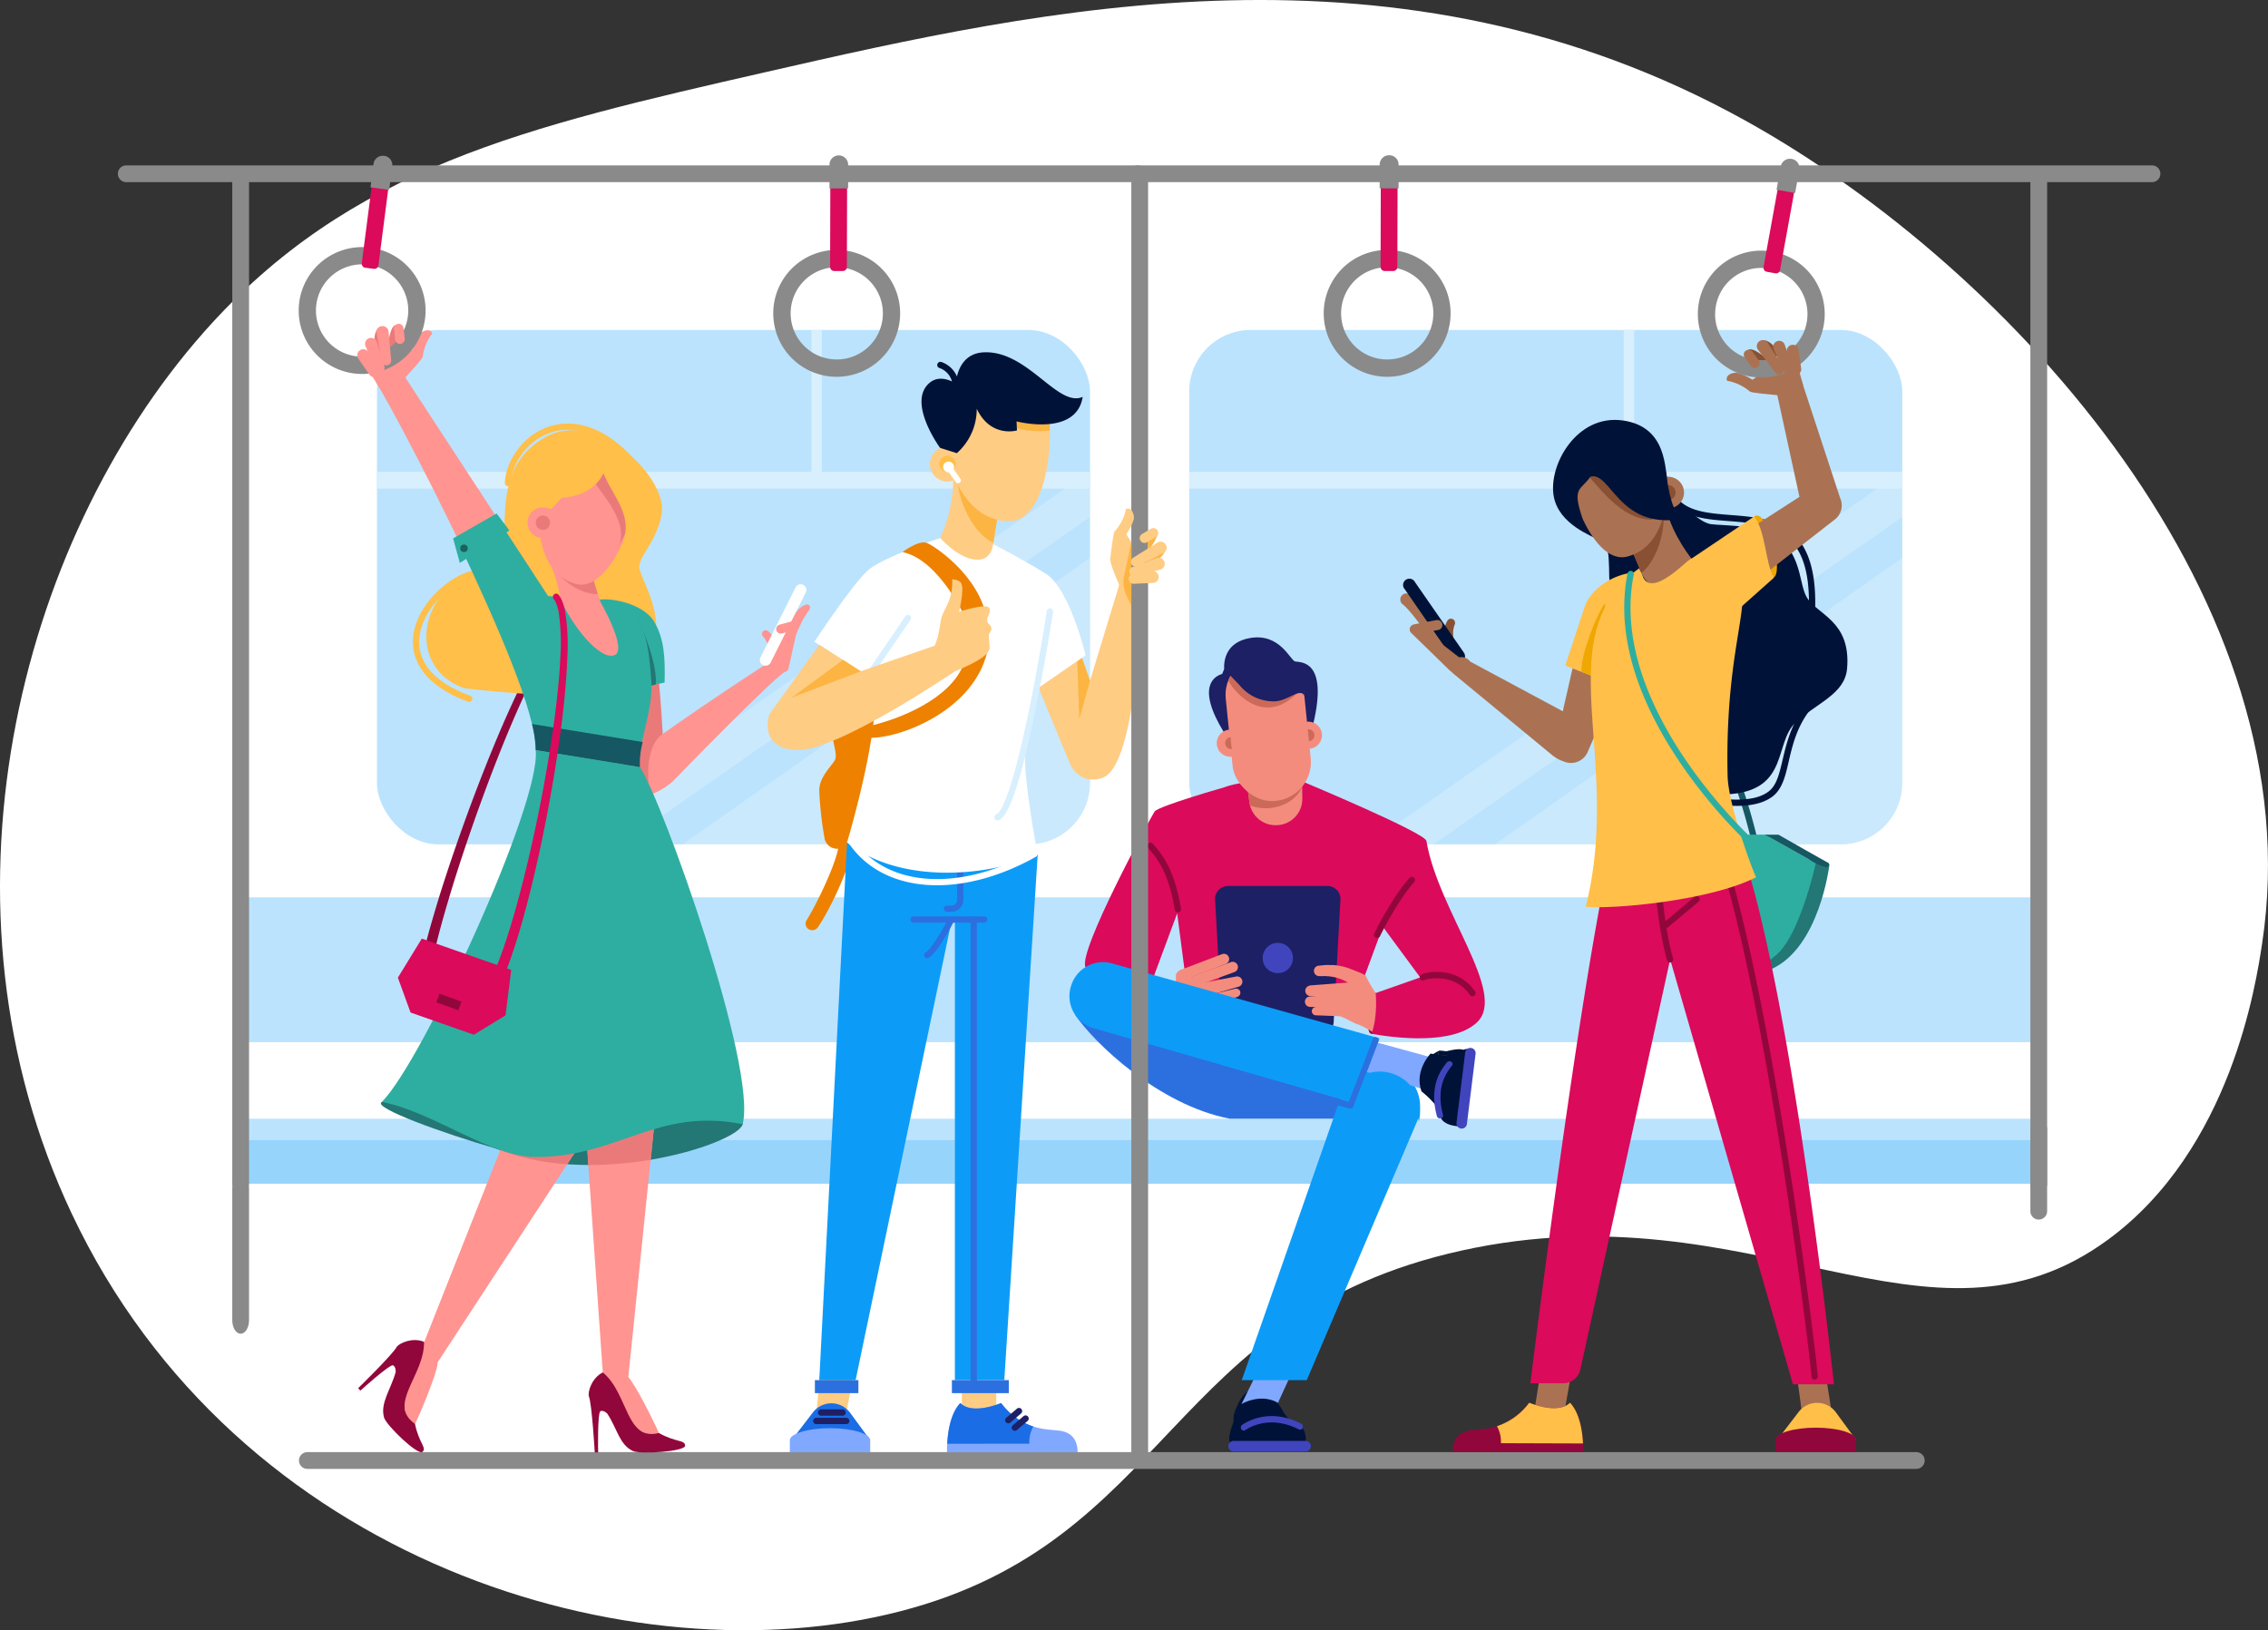 <svg xmlns="http://www.w3.org/2000/svg" width="667.8" height="480.09" viewBox="0 0 667.8 480.09">
  <rect x="0" y="0" width="667.8" height="480.09" fill="#333333" stroke="none"/>
  <defs>
    <style>
      .cls-1, .cls-5 {
        fill: #fff;
      }

      .cls-2 {
        fill: #8a8a8a;
      }

      .cls-3 {
        fill: #bbe3fd;
      }

      .cls-4 {
        fill: #97d4fc;
      }

      .cls-5 {
        opacity: 0.22;
      }

      .cls-6 {
        fill: #d8effe;
      }

      .cls-7 {
        fill: #aa7252;
      }

      .cls-8 {
        fill: #db0a5b;
      }

      .cls-9 {
        fill: #91073c;
      }

      .cls-10 {
        fill: #001238;
      }

      .cls-11 {
        fill: #80a8ff;
      }

      .cls-12 {
        fill: #2c70e0;
      }

      .cls-13 {
        fill: #0c9cf8;
      }

      .cls-14 {
        fill: #1d2065;
      }

      .cls-15 {
        fill: #f48c7d;
      }

      .cls-16 {
        fill: #cc6a5a;
      }

      .cls-17 {
        fill: #4045bd;
      }

      .cls-18 {
        fill: #ffcc83;
      }

      .cls-19 {
        fill: #fcb542;
      }

      .cls-20 {
        fill: #ee8100;
      }

      .cls-21 {
        fill: #1a6de5;
      }

      .cls-22 {
        fill: #ffbf49;
      }

      .cls-23 {
        fill: #155763;
      }

      .cls-24 {
        fill: #237775;
      }

      .cls-25 {
        fill: #2eaea0;
      }

      .cls-26 {
        fill: #efa701;
      }

      .cls-27 {
        fill: #895033;
      }

      .cls-28 {
        fill: #ff9491;
      }

      .cls-29 {
        fill: #ea7a7a;
      }

      .cls-30 {
        fill: #1e605d;
      }
    </style>
  </defs>
  <title>Metro</title>
  <g id="Layer_2" data-name="Layer 2">
    <g id="Layer_14" data-name="Layer 14">
      <g>
        <path class="cls-1" d="M225.7,21.18C154.72,37.38,103,49.18,60,97.84,4.88,160.28-21.47,267.17,21.1,357.36,69.8,460.53,186.49,494.8,265,474.52c80-20.65,78.64-87.11,165.38-106.25,86.23-19,137.59,35.62,190.43-3.29,36.13-26.61,43.47-75.26,45.28-87.27,15.1-100-72.91-198.18-152.17-242.19C411.67-21.25,307,2.64,225.7,21.18Z"/>
        <g>
          <path class="cls-2" d="M564.24,432.57H90.5a2.47,2.47,0,1,1,0-4.94H564.24a2.47,2.47,0,1,1,0,4.94Z"/>
          <rect class="cls-3" x="70.86" y="329.45" width="529.44" height="6.17"/>
          <rect class="cls-4" x="70.86" y="335.63" width="529.44" height="12.97"/>
          <rect class="cls-3" x="70.86" y="264.25" width="529.44" height="42.66"/>
          <rect class="cls-3" x="110.99" y="97.17" width="209.95" height="151.49" rx="18.11" ry="18.11"/>
          <path class="cls-5" d="M302.82,248.66a18.11,18.11,0,0,0,18.12-18.11V164.27L201,248.66Z"/>
          <polygon class="cls-5" points="182.95 248.66 320.94 152.27 320.94 138.71 163.54 248.66 182.95 248.66"/>
          <rect class="cls-6" x="110.99" y="138.96" width="209.95" height="4.94"/>
          <rect class="cls-6" x="238.91" y="97.17" width="3.09" height="44.25"/>
          <rect class="cls-3" x="350.16" y="97.17" width="209.95" height="151.49" rx="18.11" ry="18.11"/>
          <path class="cls-5" d="M542,248.66a18.11,18.11,0,0,0,18.11-18.11V164.27L440.16,248.66Z"/>
          <polygon class="cls-5" points="422.12 248.66 560.11 152.27 560.11 138.71 402.71 248.66 422.12 248.66"/>
          <rect class="cls-6" x="350.16" y="138.96" width="209.95" height="4.94"/>
          <rect class="cls-6" x="478.09" y="97.17" width="3.09" height="44.25"/>
          <path class="cls-2" d="M70.86,392.76c-1.37,0-2.47-1.78-2.47-4v-38.7c0-2.19,1.1-4,2.47-4s2.47,1.78,2.47,4v38.7C73.33,391,72.22,392.76,70.86,392.76Z"/>
          <path class="cls-2" d="M70.86,351.06a2.46,2.46,0,0,1-2.47-2.47V51.8a2.47,2.47,0,0,1,4.94,0V348.59A2.47,2.47,0,0,1,70.86,351.06Z"/>
          <path class="cls-2" d="M600.3,359.15a2.47,2.47,0,0,1-2.47-2.47V332.59a2.47,2.47,0,0,1,4.94,0v24.09A2.48,2.48,0,0,1,600.3,359.15Z"/>
          <path class="cls-2" d="M600.3,351.06a2.46,2.46,0,0,1-2.47-2.47V51.8a2.47,2.47,0,0,1,4.94,0V348.59A2.47,2.47,0,0,1,600.3,351.06Z"/>
          <path class="cls-7" d="M460.45,417.59c0-.23,0-.46,0-.69l6-34.27h-9.7s-4.16,28.86-5.37,35Z"/>
          <path class="cls-7" d="M534.17,382.63c0,.23,0,.46,0,.69l5.42,34.27h-8.82s-3.79-28.86-4.89-35Z"/>
          <path class="cls-8" d="M360.87,231.71s14.93-5.63,31.76,4.2-18.43,54.56-18.43,54.56L355.29,238Z"/>
          <path class="cls-8" d="M420,247.64c-.41-2.41-36-17.29-36-17.29l.78,8.59-13.12,37.41,24.72,22.14,4.3-8h0l6.49-17.57,11,14.92-14.23,5s-1.8,11.3-.06,11.61c6.73,1.19,23.81,3.4,31-3.37C444,292.52,423.46,268.32,420,247.64Z"/>
          <g>
            <path class="cls-8" d="M349.33,289.82,376,302.75l-15.16-71s-19.79,5.63-20.87,7.23-22.69,41.32-20.35,45.85c.77,1.48,10.14,5,18.29,7.58l8.7-23.43Z"/>
            <polygon class="cls-8" points="334.89 291.32 334.89 291.32 334.89 291.32 334.89 291.32"/>
          </g>
          <path class="cls-9" d="M405.06,292.41c-1.41-.53-3.63,12-1.21,12S406.3,292.89,405.06,292.41Z"/>
          <path class="cls-8" d="M363.56,238.07c-.83,15.33,8.55,38.38,8.55,38.38s17.43-21.21,16.4-38.83a8.73,8.73,0,0,0-9.7-8.12l-7.86.88A8.28,8.28,0,0,0,363.56,238.07Z"/>
          <path class="cls-10" d="M377.81,415.77c-.83-2.15-9.28-14.64-14.44.58Z"/>
          <polygon class="cls-11" points="380.28 404.41 372.99 420.32 365.17 414.24 372.1 400.21 380.28 404.41"/>
          <path class="cls-12" d="M316.58,298.85c5.38,8.09,24.55,26.59,45.55,30.6h33.45l1-12.89Z"/>
          <path class="cls-13" d="M365.63,406.43h19.14l32.43-76.09A11.66,11.66,0,0,0,410,314.65l-.23-.07a11.66,11.66,0,0,0-14.55,7.26Z"/>
          <polygon class="cls-11" points="405.15 306.91 422.02 311.55 419.14 320.81 402.32 315.66 405.15 306.91"/>
          <path class="cls-13" d="M407.55,319.28l.3.09a14.76,14.76,0,0,1,9.92,10.82,11.65,11.65,0,0,0-7.76-14l-.23-.08a11.66,11.66,0,0,0-12.49,3.65A14.67,14.67,0,0,1,407.55,319.28Z"/>
          <path class="cls-14" d="M388.71,304.61H363.76a3.87,3.87,0,0,1-4-3.65l-2-36.4a3.86,3.86,0,0,1,4-3.65h28.94a3.87,3.87,0,0,1,4,3.65l-2,36.4A3.86,3.86,0,0,1,388.71,304.61Z"/>
          <g>
            <path class="cls-15" d="M348.38,288.55a1.54,1.54,0,0,1-.55-3l12-4.57a1.54,1.54,0,0,1,1.09,2.89l-12,4.56A1.52,1.52,0,0,1,348.38,288.55Z"/>
            <path class="cls-15" d="M349.33,291.37a1.55,1.55,0,0,1-.54-3l13.74-5.07a1.55,1.55,0,0,1,1.07,2.9l-13.74,5.07A1.39,1.39,0,0,1,349.33,291.37Z"/>
            <path class="cls-15" d="M364.64,290.59l-12,3.51a2.16,2.16,0,1,1-1.22-4.15l.21-.05,12.28-2.31a1.54,1.54,0,0,1,.72,3Z"/>
            <path class="cls-15" d="M364.38,293.56l-11.78,3.51a1.54,1.54,0,0,1-.88-3l.08,0,11.94-2.92a1.24,1.24,0,0,1,.64,2.39Z"/>
            <path class="cls-15" d="M348.12,285.49a2.53,2.53,0,0,0-1.89,1.52c0,.45.42,8.4-3.33,10.08s6,8.16,6,8.16,8-7.84,8.47-9.64S348.12,285.49,348.12,285.49Z"/>
          </g>
          <path class="cls-13" d="M406.18,305.78,399,324.92l-77-22.15a9.8,9.8,0,0,1-6.45-12.95l.07-.19a9.81,9.81,0,0,1,11.81-5.93Z"/>
          <path class="cls-12" d="M397.65,326.47a.91.91,0,0,1-.23,0L366,317.78a.91.91,0,0,1-.62-1.11.89.89,0,0,1,1.09-.63l30.67,8.45L404.22,306a.89.89,0,0,1,1.15-.51.9.9,0,0,1,.5,1.16l-7.39,19.22A.89.89,0,0,1,397.65,326.47Z"/>
          <path class="cls-14" d="M381.37,194.8c-1.47-.28-4.45-8.45-13.31-6.91-7.16,1.24-7.74,6.67-7.62,9.16l-.58,1.42c-2.15.61-7.88,3.6.63,17.37l26.19-2.67C391.19,194.23,382.85,195.08,381.37,194.8Z"/>
          <path class="cls-15" d="M367.3,232l.59,4.29A7.75,7.75,0,0,0,376,243h.14a7.74,7.74,0,0,0,7.32-7.86l-.08-4.88Z"/>
          <path class="cls-16" d="M383.39,231.71l-4.69-1L367.3,232l.59,4.29a9,9,0,0,0,.2.93C374.89,239.61,381.64,236.29,383.39,231.71Z"/>
          <rect class="cls-15" x="361.88" y="193.1" width="23.11" height="42.84" rx="11.44" ry="11.44" transform="translate(-19.81 38.92) rotate(-5.81)"/>
          <circle class="cls-15" cx="385.25" cy="216.52" r="4"/>
          <path class="cls-16" d="M387,216.34a1.76,1.76,0,0,0-1.94-1.57l.36,3.5A1.77,1.77,0,0,0,387,216.34Z"/>
          <circle class="cls-15" cx="362.26" cy="218.86" r="4"/>
          <path class="cls-16" d="M381.75,204.3a7,7,0,0,0,1.84-2.64,11.07,11.07,0,0,0-1.31-3c-3.6-2.35-13-2.48-17.75-2.38a11.46,11.46,0,0,0-2.82,4.08v.11C363.31,203.64,371.94,214,381.75,204.3Z"/>
          <path class="cls-14" d="M384.17,198.55l-9.47-7.63-11.26,4.85-1.59,2.75,3.12,3.24a12.88,12.88,0,0,0,10.25,4.78c4-.06,7.57-4.15,8.85-1.65Z"/>
          <path class="cls-16" d="M360.75,219a1.76,1.76,0,0,1,1.57-1.93l.36,3.51A1.76,1.76,0,0,1,360.75,219Z"/>
          <path class="cls-10" d="M364.8,416.29a6,6,0,0,0-1.36,0c-.25.1-.22,2-.25,2.39s-1.54,3.71-1.19,5.66,1.71,1,1.71,1.11S364.8,416.29,364.8,416.29Z"/>
          <path class="cls-10" d="M381.44,419.24c-2.28-.54-5.29-6.21-5.29-6.21-5.72-3.1-11.57,1-11.57,1s0,4.27-.33,5.05-1.4,4.38-1.11,5.62S381.44,419.24,381.44,419.24Z"/>
          <path class="cls-10" d="M384.44,425.59s.69-4.69-2.07-6c-3.21-1.53-19.23-3.69-19.23,6Z"/>
          <path class="cls-10" d="M420.94,322.76c-.93-.95-5.45-9.61,2.8-13.32Z"/>
          <path class="cls-10" d="M423.46,310.84a6.44,6.44,0,0,1,.2-1.35c.12-.23,1.77.06,2.12.09s3.48-1,5.13-.41a1.14,1.14,0,0,1,.7,1.83C431.7,311,423.46,310.84,423.46,310.84Z"/>
          <path class="cls-10" d="M430.91,309.17s1.12-.58,1.81,0a4,4,0,0,1,.48,1.4l-2.31.23Z"/>
          <path class="cls-10" d="M423.81,327.73c-.18-2.33-5.27-6.36-5.27-6.36-2.18-6.12,2.68-11.1,2.68-11.1s4.22.7,5,.45,4.53-.71,5.71-.24S423.81,327.73,423.81,327.73Z"/>
          <path class="cls-10" d="M429.63,331.68s-4.74,0-5.61-3c-1-3.4-.69-19.57,8.88-18.08Z"/>
          <path class="cls-9" d="M405.48,276.24a1,1,0,0,1-.41-.09.93.93,0,0,1-.43-1.24c.21-.42,5.11-10.47,10.39-16.39a.92.92,0,1,1,1.38,1.23c-5.1,5.73-10.05,15.87-10.1,16A.92.92,0,0,1,405.48,276.24Z"/>
          <path class="cls-9" d="M346.83,268.69a.93.93,0,0,1-.92-.77c-1.86-11.17-5.18-15.09-7.85-18.25a.92.92,0,1,1,1.41-1.19c2.82,3.32,6.32,7.46,8.27,19.14a.91.91,0,0,1-.76,1.06Z"/>
          <path class="cls-9" d="M433.55,293.4a.91.91,0,0,1-.76-.4c-4.49-6.57-12.55-4.8-13.33-4.39a.91.91,0,0,1-1.27-.28,1,1,0,0,1,.28-1.29c1.29-.83,10.64-2.71,15.84,4.91a.92.92,0,0,1-.24,1.29A.91.91,0,0,1,433.55,293.4Z"/>
          <path class="cls-17" d="M366.19,421.3a.83.83,0,0,1-.72-.45,1,1,0,0,1,.3-1.27c2.37-1.56,8.82-4.72,17.38-.31a1,1,0,0,1,.41,1.23.81.81,0,0,1-1.11.45c-7.85-4-13.69-1.19-15.83.22A.75.75,0,0,1,366.19,421.3Z"/>
          <path class="cls-17" d="M424,329.35a.91.91,0,0,1-.9-.62c-2.43-9,1.22-13.67,2.77-15.67l.14-.18a1,1,0,0,1,1.29-.22.76.76,0,0,1,.25,1.13l-.14.18c-1.43,1.83-4.75,6.11-2.51,14.38a.82.82,0,0,1-.68,1Z"/>
          <g>
            <path class="cls-15" d="M388.18,284.41l.56-.07.64-.08c.23,0,.57-.05.92-.07s.74,0,1.12,0l1.23,0,1.31.15c.44.09.89.16,1.34.26s.9.22,1.33.38a12.54,12.54,0,0,1,1.26.46,15.34,15.34,0,0,1,2.15,1.09,13.9,13.9,0,0,1,1.45,1c.17.15.31.26.41.36l.18.17A2.16,2.16,0,1,1,398.9,291s0,0,0,0a1.65,1.65,0,0,0-.2-.21,9.17,9.17,0,0,0-.92-.79,11.84,11.84,0,0,0-1.52-1,10,10,0,0,0-.93-.44c-.31-.16-.66-.25-1-.39l-1-.31-1-.21-1-.13c-.32-.05-.6,0-.86-.07a6.6,6.6,0,0,0-.77,0l-.64,0h-.57a1.54,1.54,0,0,1-.23-3.07Z"/>
            <path class="cls-15" d="M385.68,290.2l13.15-1a2.17,2.17,0,0,1,.34,4.32H399l-13.18-.19a1.55,1.55,0,0,1-.1-3.09Z"/>
            <path class="cls-15" d="M385.68,293.45l13.15-1.05a2.17,2.17,0,0,1,.34,4.32H399l-13.18-.19a1.54,1.54,0,0,1-.1-3.08Z"/>
            <path class="cls-15" d="M387.45,296.53l13.13-1.35a2.17,2.17,0,1,1,.44,4.31h-.3L387.53,299a1.23,1.23,0,0,1-.08-2.46Z"/>
            <path class="cls-15" d="M398.17,285.59s3.68,1.23,4,1.82,3.68,7.9,6.56,7.85-4.3,8.87-4.3,8.87a24.16,24.16,0,0,0-4.48-2.43c-1.2-.27-3.72-1.89-5.55-2.5s3.69-8.89,3.69-8.89Z"/>
          </g>
          <path class="cls-8" d="M405.06,292.41s.71,6.68-1.21,12l3.42.1,10.07-4.09Z"/>
          <polygon class="cls-18" points="241.69 402.32 240.32 416.87 249.26 415.69 251.39 404.4 241.69 402.32"/>
          <path class="cls-18" d="M301.48,192l13.46,32.72s2.5,6.64,9.59,4.37c10.7-3.41,11.64-55.57,11.64-55.57L329.62,172l-8.68,28.46L312,175Z"/>
          <polygon class="cls-19" points="320.94 200.47 317.8 211.74 316.98 189.11 320.94 200.47"/>
          <polygon class="cls-18" points="283.2 409.15 283.2 415.17 293.35 415.17 293.35 408.35 283.2 409.15"/>
          <path class="cls-20" d="M245.19,210.35c-1.23,6.18,1.42,10.53.8,13.05-.4,1.64-4.86,5.09-4.76,9.49a103.9,103.9,0,0,0,1.64,14.44c1.73,4.32,6.53,2,6.53,2L269,207.65Z"/>
          <path class="cls-20" d="M247.09,248.1c-.37,5.38-6.63,18.16-9.58,22.88a1.94,1.94,0,0,0,.69,2.72l.05,0a2,2,0,0,0,2.61-.69c3.45-5.05,9.17-16.87,10.66-24.94C252.42,243.24,247.09,248.1,247.09,248.1Z"/>
          <polygon class="cls-13" points="241.23 406.43 251.93 406.43 280.27 270.79 281.16 270.79 281.16 406.43 295.71 406.43 305.55 251.65 249.4 248.1 241.23 406.43"/>
          <rect class="cls-12" x="239.94" y="406.43" width="12.81" height="3.83"/>
          <rect class="cls-12" x="280.28" y="406.43" width="16.76" height="3.83"/>
          <path class="cls-12" d="M289.84,271.72H269a.93.93,0,0,1,0-1.86h20.8a.93.93,0,0,1,0,1.86Z"/>
          <path class="cls-12" d="M286.71,409.28a.93.93,0,0,1-.93-.93V270.79a.93.93,0,0,1,1.86,0V408.35A.93.93,0,0,1,286.71,409.28Z"/>
          <path class="cls-12" d="M280.16,268.53h-1.34a.93.93,0,1,1,0-1.86h1.34A1.63,1.63,0,0,0,281.8,265V251.65a.93.93,0,0,1,1.86,0V265A3.5,3.5,0,0,1,280.16,268.53Z"/>
          <g>
            <path class="cls-11" d="M278.85,427.68h38.44v-.05c0-3.41-1.6-5.71-5-6.27s-10.88.3-17.52-8.19c0,0-8.41,3.63-12,0C278.39,417.73,278.85,427.68,278.85,427.68Z"/>
            <path class="cls-21" d="M303.09,425.14a9.32,9.32,0,0,1,1.17-5.05,19.37,19.37,0,0,1-9.51-6.92s-8.41,3.63-12,0c-2.94,3.1-3.67,8.71-3.83,12Z"/>
            <path class="cls-14" d="M298.82,421.36a.93.93,0,0,1-.6-1.64l3.08-2.62a.93.93,0,1,1,1.2,1.41l-3.08,2.62A.94.94,0,0,1,298.82,421.36Z"/>
            <path class="cls-14" d="M296.88,419.15a.93.93,0,0,1-.6-1.63l3.09-2.62a.93.93,0,1,1,1.2,1.41l-3.09,2.62A.89.89,0,0,1,296.88,419.15Z"/>
          </g>
          <path class="cls-1" d="M249.4,248.1c15.17,12.17,41,10.34,56.15,3.55,0,0-4.73-24.39-3.6-32.11a171.5,171.5,0,0,1,3.6-16.83l14.1-9.72S315,173.43,308,169c-6.34-4-15.52-8.73-15.52-8.73l-15.59-1.85s-16.52,5.56-21,9.26S239.79,189,239.79,189l17.44,11.12C260,212.9,249.4,248.1,249.4,248.1Z"/>
          <path class="cls-18" d="M280.7,141.12a42.88,42.88,0,0,1-3.86,17.29s6.22,7.16,11.88,6.34c3.32-.48,3.7-4.49,3.7-4.49l1.19-7.41-10.79-12.39Z"/>
          <path class="cls-19" d="M292.49,159.84h0l1.12-7-7.48-8.58-4-1.22C282.5,147.22,286.13,156.89,292.49,159.84Z"/>
          <path class="cls-18" d="M278.15,130.47c.16,3.16,4.32,23,19.06,23,13.13,0,13.74-33.9,9.81-36.13S277.15,111.17,278.15,130.47Z"/>
          <path class="cls-19" d="M299.4,125.94c.88.83,6.72,1.31,9.73.82a35.1,35.1,0,0,0-.52-5.73l-9.21-1.32Z"/>
          <circle class="cls-18" cx="278.97" cy="136.64" r="5.17"/>
          <circle class="cls-22" cx="278.97" cy="136.64" r="2.42"/>
          <path class="cls-1" d="M277.84,136.8a1.67,1.67,0,0,0,.83,2.19,1.6,1.6,0,0,0,.74.14l2,2.81a.82.82,0,0,0,1.16.2h0a.84.84,0,0,0,.2-1.17l-1.95-2.75s0,0,0-.05a1.65,1.65,0,0,0-3-1.36Z"/>
          <path class="cls-20" d="M283.73,195.61c-4,10.35-19.19,16.26-27.68,18.17l-.92,3.44c8.3.85,31.38-7.33,35.55-25.24Z"/>
          <path class="cls-20" d="M265.73,162.58s4.55-3.48,7.07-2.74c1.51.43,15.87,9.41,17.88,23.06l-5.87.2S276.92,164.89,265.73,162.58Z"/>
          <path class="cls-6" d="M255.13,200.83a.92.92,0,0,1-.76-1.44l12.28-18a.93.93,0,0,1,1.54,1l-12.29,18A.93.93,0,0,1,255.13,200.83Z"/>
          <path class="cls-18" d="M241.23,189.89l-14.72,20.49s-3.5,10.09,8.23,10.5,46.43-23.19,46.43-23.19l-6-7.53-21.74,7.53Z"/>
          <polygon class="cls-19" points="233 205.49 253.46 197.69 248.23 194.33 233 205.49"/>
          <path class="cls-6" d="M293.69,241.61a.93.93,0,0,1-.38-1.77c4.5-2,11.54-37.82,14.91-59.91a.93.93,0,1,1,1.84.28c0,.14-2.25,14.6-5.25,29.23-5.52,26.92-8.77,31.21-10.74,32.09A.84.84,0,0,1,293.69,241.61Z"/>
          <path class="cls-12" d="M273,282.21a.92.92,0,0,1-.5-1.7c2-1.28,5.56-7.75,6.77-10.14a.94.94,0,0,1,1.25-.4.92.92,0,0,1,.41,1.24c-.47.92-4.67,9.07-7.43,10.86A.9.9,0,0,1,273,282.21Z"/>
          <path class="cls-1" d="M275.9,260.7c-11.1,0-20.53-4.24-26.1-12.55a.93.93,0,0,1,1.54-1c9.51,14.19,31.2,15.66,52.74,3.57a.92.92,0,0,1,.91,1.61C295,257.93,284.88,260.7,275.9,260.7Z"/>
          <path class="cls-21" d="M233.07,424.13l6.27-8.17a6.86,6.86,0,0,1,11,.12l5.91,8.05Z"/>
          <path class="cls-11" d="M244.39,420.58c-6.35,0-11.83,1.59-11.83,3.55v3.55h23.67v-3.55C256.23,422.17,250.75,420.58,244.39,420.58Z"/>
          <path class="cls-14" d="M249.26,419.38h-8.8a.93.93,0,1,1,0-1.85h8.8a.93.93,0,0,1,0,1.85Z"/>
          <path class="cls-14" d="M248,416.9h-6.33a.93.93,0,0,1,0-1.85H248a.93.93,0,1,1,0,1.85Z"/>
          <path class="cls-22" d="M523.32,424l6.26-8.17a6.86,6.86,0,0,1,11,.11l5.91,8.06Z"/>
          <path class="cls-9" d="M534.64,420.43c-6.36,0-11.84,1.59-11.84,3.55v3.55h23.67V424C546.47,422,541,420.43,534.64,420.43Z"/>
          <path class="cls-18" d="M280.37,170.59c.27,5.35-1.89,8.13-2.89,10.47s-.71,10-5.11,12.22l3.43,6.37s14.55-4.69,15.51-8.41c.28-1.09-.22-2.55-.16-4.18,0-.63.94-1.25.77-2.09-.22-1.1-1.11-1.2-1.24-2.07-.23-1.54,1.31-2.32.59-3.86s-8.87,1.12-8.87,1.12,1.55-6.36.69-8.29C282.54,170.64,280.37,170.59,280.37,170.59Z"/>
          <rect class="cls-2" x="333.11" y="51.17" width="4.94" height="378.93"/>
          <path class="cls-18" d="M331.54,149.91a14,14,0,0,1-3.31,6.55c-.5.53-1.09,6.61-1.33,8s2.66,7.8,2.66,7.8l3.56.67V159.7l-1.47-2.38a17.15,17.15,0,0,0,2.16-4.32C334.11,151.42,333.1,149.21,331.54,149.91Z"/>
          <path class="cls-19" d="M333.12,159.69v18.74l-1.69-3.65a8.94,8.94,0,0,1-.35-5.55Z"/>
          <path class="cls-19" d="M340.77,156.89c.42,1.34-2.71,5.33-2.71,5.33l-.25-4.54S340.35,155.55,340.77,156.89Z"/>
          <path class="cls-18" d="M337,159.89a1.44,1.44,0,0,1-1.22-.69,1.4,1.4,0,0,1,.49-1.93l2.68-1.59a1.41,1.41,0,0,1,1.44,2.42l-2.67,1.59A1.38,1.38,0,0,1,337,159.89Z"/>
          <path class="cls-19" d="M343.27,161c0,3.67-5,4.82-5,4.82l-.44-2.44Z"/>
          <path class="cls-18" d="M342.63,162.81l-7.58,3.9a1.42,1.42,0,0,1-1.91-.61,1.44,1.44,0,0,1,.51-1.85l7.24-4.51a1.77,1.77,0,0,1,1.87,3Z"/>
          <path class="cls-18" d="M341.54,167.76l-7.26,1.9a1.41,1.41,0,0,1-1.73-1,1.43,1.43,0,0,1,.88-1.68l7.05-2.58a1.77,1.77,0,1,1,1.21,3.32Z"/>
          <path class="cls-18" d="M333.46,169.17l5.61-1a1.77,1.77,0,1,1,.59,3.49l-.22,0-5.68.26a1.42,1.42,0,0,1-.3-2.81Z"/>
          <path class="cls-10" d="M289.6,103.76c-5.41.28-7.22,4.47-7.83,7.12a7.67,7.67,0,0,0-4.6-4.28.93.93,0,0,0-.67,1.73,5.78,5.78,0,0,1,3.8,4c-1.51-.71-4.23-1.51-6.5.33-6.95,5.66,3,19.23,3,19.23l4.94,1.56a17.41,17.41,0,0,0,5.86-13.07c4.12,8.65,11.84,6.38,11.84,6.38l-.11-2.67s17.6,4.63,19.46-7.21C311.42,120.12,302.57,103.09,289.6,103.76Z"/>
          <path class="cls-23" d="M516.47,247.84a.92.92,0,0,1-.9-.71c-4.65-19.29-11.28-31.66-11.35-31.78a.93.93,0,1,1,1.63-.88c.07.12,6.8,12.66,11.51,32.19a1,1,0,0,1-.42,1.06A1.06,1.06,0,0,1,516.47,247.84Z"/>
          <path class="cls-24" d="M536.84,253.58l-13.17-1.17L520,275.63s1.58,9.75,1.58,9.75c14.2-6.36,17.07-30.65,17.07-30.65Z"/>
          <path class="cls-25" d="M519.73,245.79l14.91,8.43s-5.44,25.09-13.69,28.3S519.73,245.79,519.73,245.79Z"/>
          <path class="cls-25" d="M485.76,247.18S483.93,277,485,278.6l36.57,3.92c6.62-7.61,5.91-28.69-1.22-36.73H488.21Z"/>
          <path class="cls-23" d="M534.64,254.22a9.09,9.09,0,0,0,3.16,1.12.7.7,0,0,0,.34-1.35c-.86-.42-14.49-8.19-14.49-8.19l-3.94,0Z"/>
          <path class="cls-10" d="M512.23,237.31c-4.44.11-10.17-.64-17.67-2.27a1,1,0,0,1-.77-.8.93.93,0,0,1,1.12-1c13.93,3,21.65,3,25.82-.14,2.37-1.77,3.16-5.12,4.16-9.38,1.09-4.61,2.44-10.36,6.51-15.67a.93.93,0,0,1,1.3-.17.92.92,0,0,1,.17,1.3c-3.83,5-5.08,10.29-6.18,15-1,4.43-1.94,8.26-4.85,10.44C519.54,236.29,516.47,237.2,512.23,237.31Z"/>
          <path class="cls-10" d="M533.51,180.4h0a.93.93,0,0,1-.9-1c.72-24.1-11.54-25-23.39-25.93-6.76-.51-13.15-1-16.86-5.66a.94.94,0,0,1,.15-1.31.93.93,0,0,1,1.3.15c3.21,4,9.2,4.49,15.55,5,12.13.92,25.87,2,25.1,27.84A.91.91,0,0,1,533.51,180.4Z"/>
          <path class="cls-10" d="M531.92,175.76c-2-3.57-1.48-10.09-6.4-15.78s-17.88-5.07-21.8-5.63-11.44-8.37-12.56-12,.1-16.68-13.41-18.54S455.82,137,457.49,146.17c1.52,8.32,11.24,11.67,14.4,13.38s.9,12.45,2.93,17.86c0,0,9.62,15.66,24.72,25.83-2.56,9.58-6.85,32.13,10.25,30.59,16.93-1.54,12.6-15.11,18.88-21s14.57-8.39,15.2-16C545.05,182.67,534.89,181.05,531.92,175.76Z"/>
          <path class="cls-26" d="M521.92,170.14c3.68-.24-1.25-20.86-5.4-18.06S518.45,170.37,521.92,170.14Z"/>
          <g>
            <path class="cls-7" d="M428.89,195.71a2.25,2.25,0,0,1-.37.31,1.78,1.78,0,0,1-2.46-.55c-2.61-4.09-10-15.21-13.05-17.51a1.78,1.78,0,1,1,2.16-2.84c4.07,3.1,12.9,16.88,13.9,18.44A1.79,1.79,0,0,1,428.89,195.71Z"/>
            <path class="cls-27" d="M430.51,192.86l-.43-.28-.21-.13a.47.47,0,0,0-.1-.1l-.13-.1-.17-.2a2.4,2.4,0,0,1-.21-.23l-.19-.29a4.33,4.33,0,0,1-.38-.68,8,8,0,0,1-.33-.83,8.23,8.23,0,0,1-.25-.92c-.08-.31-.11-.64-.17-1s-.07-.65-.07-.95a6.75,6.75,0,0,1,0-.9c0-.28,0-.54.06-.78s.08-.45.11-.64l.12-.44.13-.33.07-.21a1.22,1.22,0,0,0-2.22-1l-.31.6-.26.67c-.08.25-.17.54-.24.85s-.15.65-.19,1a9.85,9.85,0,0,0-.12,1.12c0,.39,0,.79,0,1.21s0,.82.09,1.24a11,11,0,0,0,.2,1.26c.08.41.22.82.34,1.22a8.89,8.89,0,0,0,.49,1.14l.27.51c.1.17.22.32.32.47s.2.29.32.44l.39.41.36.34.22.18.41.32a1.84,1.84,0,1,0,2.27-2.9Z"/>
            <path class="cls-10" d="M428.93,195a1.85,1.85,0,0,0,2.11-2.8l-14.42-20.79a1.85,1.85,0,1,0-3,2.11L428,194.33A1.87,1.87,0,0,0,428.93,195Z"/>
            <path class="cls-7" d="M423.49,185.5l-6.64,1.27.7-2.58L430,193.87a2.38,2.38,0,1,1-2.91,3.76l-.21-.18-11.3-11-.06-.06a1.48,1.48,0,0,1,0-2.1,1.56,1.56,0,0,1,.79-.42l6.63-1.26a1.48,1.48,0,1,1,.56,2.91Z"/>
          </g>
          <path class="cls-7" d="M479,194.74l-11.21,26-.3.69a5.36,5.36,0,0,1-7.06,2.81,11.14,11.14,0,0,1-3.17-1.68l-29.58-24.39a3.09,3.09,0,0,1,5.18-3.36l27.29,14.65,4.83-21.21Z"/>
          <path class="cls-22" d="M484.44,182l-8.55,19.85-15-5.84,5.55-16.84c1.24-4.63,7.47-10.52,16.77-10.79,0,0,2.9,7.79,1.67,12.42A9.45,9.45,0,0,1,484.44,182Z"/>
          <path class="cls-26" d="M475.89,201.84l.49-1.16-3.84-23c-2.49,3.43-7,14.8-6.92,20.13Z"/>
          <path class="cls-8" d="M479.62,234.57h25.32C523.46,252.68,540,407.66,540,407.66H527.93L491.77,282.52,465.34,403.28a5.2,5.2,0,0,1-5.07,4.08H450.6S471.18,240.69,479.62,234.57Z"/>
          <path class="cls-9" d="M491.77,283.45a.93.93,0,0,1-.89-.66c-4.42-14.89-5.06-46.85-5.08-48.21a.92.92,0,0,1,.91-.94h0a.92.92,0,0,1,.93.91c0,.33.66,33.06,5,47.71a.92.92,0,0,1-.62,1.15A.82.82,0,0,1,491.77,283.45Z"/>
          <path class="cls-9" d="M490,273.74a1,1,0,0,1-.71-.34.92.92,0,0,1,.12-1.3l9.55-8a.93.93,0,0,1,1.31.12.92.92,0,0,1-.12,1.3l-9.55,8A1,1,0,0,1,490,273.74Z"/>
          <path class="cls-9" d="M487.13,254.77a4.48,4.48,0,0,1-4.63-3.45,75.43,75.43,0,0,1-.81-16.84.93.93,0,0,1,1-.84.94.94,0,0,1,.84,1,73.54,73.54,0,0,0,.77,16.25c.52,2.25,2.94,2,3.22,2a.93.93,0,1,1,.21,1.84A5.51,5.51,0,0,1,487.13,254.77Z"/>
          <path class="cls-9" d="M534.33,406.32a.93.93,0,0,1-.93-.85c-1-11.45-17.1-141.85-34.27-170.43a.93.93,0,0,1,1.59-.95C518,262.91,534.2,393.46,535.25,405.27a1,1,0,0,1-.69,1Z"/>
          <path class="cls-7" d="M490.58,149.81c2,8.17,7.77,15.08,7.77,15.08s-5.53,6.78-10.65,7.3c-3,.3-4.21-3.12-4.21-3.12l-2.65-6.21,7.75-13.16Z"/>
          <path class="cls-22" d="M483.65,169.7c2.1,4.76,7.84.34,13-4.23a4.89,4.89,0,0,1,4.6-1.07c22.08,6.48,6.26,13.24,7.44,64.18.2,8.63,7.65,28.63,8.4,29.75-13.9,7.11-43.18,9.5-50.18,8.69,11.12-44.43-11.78-79.56,15.73-99.66C482.67,167.36,483.22,168.73,483.65,169.7Z"/>
          <path class="cls-27" d="M483.33,168.7l-2.24-5.27,5.43-9.69,3.21-1.93C490.33,155.52,488.24,164.74,483.33,168.7Z"/>
          <path class="cls-7" d="M490.49,139.49c.59,2.78,1.54,21-11.28,24.4-11.41,3-19.75-26.32-16.84-29.17S486.92,122.47,490.49,139.49Z"/>
          <circle class="cls-7" cx="491.2" cy="145.05" r="4.65"/>
          <circle class="cls-27" cx="491.2" cy="145.05" r="2.18"/>
          <path class="cls-27" d="M466.47,138.94c3.34,2.88,10.37,14.35,20.18,14.09l-11-19.91-9.31.78Z"/>
          <path class="cls-10" d="M466.09,153c-3.42-9.72-.66-8.46,2.23-12.65,6-1.53,8.19,15.48,26.63,12.51-3.33-3.23-4.16-12.45-4.16-12.45l-1.32-6.19-6.92-6.39-15.83.23-7.6,10.77Z"/>
          <path class="cls-25" d="M515.86,249.1a.9.9,0,0,1-.63-.25c-4.49-4.18-43.61-42-36-80a.94.94,0,0,1,1.09-.73.92.92,0,0,1,.73,1.09c-7.45,37.05,31,74.2,35.4,78.31a.92.92,0,0,1,0,1.31A.94.94,0,0,1,515.86,249.1Z"/>
          <path class="cls-7" d="M508.24,160.26l21.6-13.94-6.77-31.11a4,4,0,0,1,7.39-3.14l11.32,34.49a5.26,5.26,0,0,1-1.64,6.51L513,174.2Z"/>
          <path class="cls-7" d="M508.56,112.14a14.09,14.09,0,0,1,6.65,3.13c.54.48,6.64.9,8,1.1s7.72-2.89,7.72-2.89l-1.48-5.28-11.17,2.09L516,111.83a16.87,16.87,0,0,0-4.39-2C510,109.53,507.83,110.61,508.56,112.14Z"/>
          <path class="cls-27" d="M514.73,103.06c1.63-1.15,6.49,3.48,6.49,3.48l-5.43-.61S513.58,103.87,514.73,103.06Z"/>
          <path class="cls-27" d="M518.59,100.19c3.66-.34,5.26,4.57,5.26,4.57l-2.39.65Z"/>
          <path class="cls-2" d="M633.64,53.64H335a2.47,2.47,0,1,1,0-4.94H633.64a2.47,2.47,0,1,1,0,4.94Z"/>
          <path class="cls-2" d="M499.92,92.49A18.68,18.68,0,1,0,518.6,73.81,18.68,18.68,0,0,0,499.92,92.49Zm5.1,0a13.59,13.59,0,1,1,13.58,13.59A13.58,13.58,0,0,1,505,92.49Z"/>
          <path class="cls-8" d="M524.13,79.55l5.19-28.63L524.46,50l-5.19,28.64a1.2,1.2,0,0,0,1,1.4l2.49.45A1.2,1.2,0,0,0,524.13,79.55Z"/>
          <path class="cls-2" d="M528.56,56.84,529.8,50a2.76,2.76,0,0,0-2.22-3.2h-.05a2.75,2.75,0,0,0-3.2,2.22l-1.24,6.84Z"/>
          <path class="cls-7" d="M516.68,108.35a1.42,1.42,0,0,1-1.14-.58l-1.83-2.51A1.41,1.41,0,1,1,516,103.6l1.83,2.51a1.43,1.43,0,0,1-.32,2A1.41,1.41,0,0,1,516.68,108.35Z"/>
          <path class="cls-7" d="M520.48,100.91l4.58,7.19a1.42,1.42,0,0,1-2.32,1.62l-5.16-6.8a1.77,1.77,0,0,1,2.82-2.13A.5.5,0,0,1,520.48,100.91Z"/>
          <path class="cls-7" d="M525.51,101.55l2.56,7a1.42,1.42,0,0,1-2.61,1.09l-3.21-6.79a1.77,1.77,0,0,1,3.2-1.51Z"/>
          <path class="cls-7" d="M527.63,109.22l-1.47-5.5a1.77,1.77,0,0,1,3.42-.91c0,.07,0,.15,0,.22l.78,5.63a1.42,1.42,0,0,1-2.77.56Z"/>
          <path class="cls-22" d="M516.52,152.08l-18.19,12.24-.62.41c-2.3,1.68-3.58,12.74-3.58,12.74,2.66,2.42,10.52,7.92,13.54,5.72l14.64-13.05C519.84,166.13,519.91,156.4,516.52,152.08Z"/>
          <path class="cls-24" d="M218.67,331.1c-1.51,5.6-42.21,18.92-71.74,7.48S221.29,321.32,218.67,331.1Z"/>
          <path class="cls-28" d="M195.41,304.13l-25-1.38,7.07,101.39,6.5,14.65,8.18,4.51L194,422c-1.53-3.53-6.83-14.14-9-16.47Z"/>
          <path class="cls-28" d="M148.48,295.08l3.34,32.19L124.91,395.2l-.06-.05-6.8,14.51,2,9.13,2.19.51c1.67-3.46,6.21-14.42,6.57-17.56a2.44,2.44,0,0,0,0-.47v0l41.67-63.71,3.8-35.72Z"/>
          <path class="cls-22" d="M149.19,143.09a.91.91,0,0,1-.55-.9c.42-7.17,5.82-14.11,12.83-16.51,4.89-1.67,14.78-2.55,26,10.35a.92.92,0,1,1-1.39,1.22c-7.82-9-16.36-12.44-24.05-9.81-6.33,2.16-11.2,8.41-11.58,14.86a.93.93,0,0,1-1,.87A.89.89,0,0,1,149.19,143.09Z"/>
          <path class="cls-9" d="M170.2,182.52l-.31-.08-.17-.05c-.06,0-.07,0-.11,0s-.11,0-.27,0a5.09,5.09,0,0,0-2.51,1.49,24.76,24.76,0,0,0-3.37,4.06c-1.19,1.71-2.42,3.73-3.68,6-5,9.07-10.49,21.89-15.42,34.88S135,255,132.05,265c-1.49,5-2.63,9.17-3.36,12.11-.37,1.46-.63,2.62-.81,3.4l-.26,1.21v0a1.55,1.55,0,0,1-3-.66v0l.29-1.23c.19-.81.47-2,.86-3.47.78-3,2-7.19,3.53-12.2,3.11-10,7.67-23.22,12.77-36.23s10.72-25.82,15.95-35c2.62-4.57,5.12-8.26,7.54-10.45a6.86,6.86,0,0,1,3.56-1.94,3.15,3.15,0,0,1,1.28.08l.31.08a.93.93,0,0,1-.49,1.79Z"/>
          <path class="cls-22" d="M137,202.73c-10.5-3.34-14.33-14.18-9.21-24.16,4.33-8.45,16.74-10.54,18.89-13.4,4.8-6.37-3.65-27,14.26-36.61,15-8.09,35.85,12.16,33.87,22.92-1.6,8.75-7.61,12.93-6.45,16.45s7.62,15.4,3.5,21.06c-6,8.2-17.75,6.4-21.84,14.27C168.37,206.46,137,202.73,137,202.73Z"/>
          <path class="cls-22" d="M135.41,205.67c-12.79-5.54-14.16-13.51-13.78-17.93.82-9.49,10.57-18.49,18.41-19.89a.92.92,0,0,1,.33,1.82c-7.19,1.29-16.14,9.54-16.9,18.23-.63,7.3,4.59,13.19,15.08,17a.93.93,0,0,1-.64,1.74C137,206.35,136.2,206,135.41,205.67Z"/>
          <path class="cls-29" d="M195.65,224.84a3.31,3.31,0,0,1-5.83,2.33A48.47,48.47,0,0,1,180,206.3c-2.46-11.7,9.27-28.08,12.13-18.11C194.15,195.42,195,214.18,195.65,224.84Z"/>
          <path class="cls-25" d="M192.56,183c-4-6.6-18-7.85-18.17-5.23-.4,4.89,3.3,11.26,5.48,23,.27,1.46.82,1.76,1.31,3.33L195.69,201C195.85,193.88,195.66,188.11,192.56,183Z"/>
          <path class="cls-28" d="M198.15,230.06c-11.69,10.19-24.35,1.9-11.85-7.48,16.82-12.62,41.38-28.36,41.38-28.36l4.14,3.11C228.06,199.14,198.15,230.06,198.15,230.06Z"/>
          <path class="cls-29" d="M191,230.81s-1.33-10.81,4-14.54l-10.47,6.37Z"/>
          <g>
            <path class="cls-28" d="M225.85,195.75l.27-.38a1.58,1.58,0,0,0,.13-.18l.05-.12a.83.83,0,0,1,.08-.12c0-.06.05-.15.08-.23s.07-.17.1-.26l.06-.31a4.71,4.71,0,0,0,.1-.7c0-.26,0-.53,0-.81s-.05-.57-.1-.87-.12-.58-.18-.87-.15-.56-.25-.83-.2-.52-.3-.75-.22-.44-.32-.64l-.3-.5-.25-.34-.22-.24-.13-.14a1.1,1.1,0,0,1,.07-1.57,1.11,1.11,0,0,1,1.47,0l.46.4.45.48c.14.19.32.4.48.64s.35.5.5.78a9.68,9.68,0,0,1,.47.91c.16.31.29.66.43,1s.25.71.34,1.09a8.41,8.41,0,0,1,.25,1.13,11,11,0,0,1,.12,1.14,6.92,6.92,0,0,1,0,1.12l-.06.53c0,.18-.07.35-.11.51s-.07.31-.12.47l-.2.47L229,197l-.13.23-.24.4a1.68,1.68,0,1,1-2.89-1.7A1.21,1.21,0,0,1,225.85,195.75Z"/>
            <path class="cls-28" d="M236.16,183c-.66,1.31-1.47,3.16-2.23,5s-1.46,3.76-2,5.18-.79,2.38-.79,2.38a2.24,2.24,0,0,1-4.27-1.35A1.55,1.55,0,0,1,227,194v0s.43-1,1.1-2.38,1.6-3.27,2.59-5.1,2-3.63,2.9-5c.21-.33.44-.65.62-.92,1.26-1.92,3.15-2.88,3.88-2.47s.44,1.28,0,1.78A21,21,0,0,0,236.16,183Z"/>
            <path class="cls-1" d="M226.17,195.86a1.67,1.67,0,0,1-2.25-2.25l10.29-20.54a1.68,1.68,0,1,1,3,1.5l-10.3,20.55A1.61,1.61,0,0,1,226.17,195.86Z"/>
            <path class="cls-28" d="M231.06,197.88a1.35,1.35,0,0,0,1.1-1l2.76-12.34a1.36,1.36,0,0,0-.39-1.27,1.33,1.33,0,0,0-1.29-.32l-3.7,1a1.35,1.35,0,0,0,.73,2.6l1.52-.43-2.26,10.14a1.35,1.35,0,0,0,1,1.61A1.46,1.46,0,0,0,231.06,197.88Z"/>
          </g>
          <path class="cls-9" d="M194,422c-9.78,2.52-8.93-11.57-16.5-17.84-3.26,1.62-4.42,5.6-4.14,6.94.94,2.23,1.76,16.62,1.76,16.62h1s-.25-11.84.7-12.17,1.93.67,2,.76c2.94,4.45,3.55,9.13,7.54,11,2.16,1,15.43.18,15.37-1.59S199.07,424.84,194,422Z"/>
          <path class="cls-9" d="M122.19,419.3c-8.3-5.73,2.89-14.32,2.66-24.15-3.35-1.4-7.12.34-8,1.42-1.06,2.17-11.39,12.23-11.39,12.23l.64.73s8.78-7.94,9.65-7.45.76,1.91.75,2c-1.44,5.14-4.63,9.14-3.41,13.38.65,2.29,10,11.29,11.32,10.08S123.34,425,122.19,419.3Z"/>
          <path class="cls-28" d="M142.24,174.76c-12.58-28-28.68-57.94-31.52-62.13l8.32-1.92,38,58.13Z"/>
          <path class="cls-29" d="M150.8,329.86l-3.51,8.85A69.6,69.6,0,0,0,167,342.84l3.44-5.26L171.58,327A151.49,151.49,0,0,0,150.8,329.86Z"/>
          <path class="cls-29" d="M193.16,326.14c-6.73,0-14.06.24-21,.79l1.13,16.15a108.65,108.65,0,0,0,18.33-1.55Z"/>
          <path class="cls-24" d="M112.46,324.51c-3.24,1.57,18.41,9.36,33.29,13.64S117.24,322.2,112.46,324.51Z"/>
          <path class="cls-25" d="M157.74,220.88l30.67,5c7,10.68,34.58,88.51,30.26,105.18-25.32-5-36.44,9.67-60.93,9.67-13.33,0-29.54-13-45.28-16.26C124.29,312.68,159.39,236.6,157.74,220.88Z"/>
          <path class="cls-24" d="M181.46,204.56l-.38-1.27,6.55-21.07c2.16,3.89,5.92,13.68,5.47,19.33Z"/>
          <path class="cls-25" d="M177.6,176.62l-16.21-1.08L146.73,153.1l-11.81,6.47c11.41,24.16,23,50.54,22.82,61.31l30.67,5c-.82-6.69,4.26-17.06,3.32-26C191,192.74,191,177.32,177.6,176.62Z"/>
          <path class="cls-28" d="M161.64,165.12a47.51,47.51,0,0,1,3.82,14l11.4-1.73c-.34-.85-2.33-7.51-2.33-7.51l-11.19-4.81Z"/>
          <path class="cls-29" d="M176,175h0l-1.63-5.39-7.66-3-5.13-1.47C164.79,170.92,170.82,175,176,175Z"/>
          <path class="cls-23" d="M156.64,213.21a34.86,34.86,0,0,1,1.1,7.67l30.67,5a24.58,24.58,0,0,1,.83-7.37Z"/>
          <path class="cls-28" d="M164.79,175.7c1.85,5.45,10.34,18,15.59,17.39s-3.64-16-4-16.55S164.79,175.7,164.79,175.7Z"/>
          <polygon class="cls-25" points="149.99 156.2 146.23 151.22 133.41 158.55 135.4 165.79 149.99 156.2"/>
          <circle class="cls-30" cx="136.62" cy="161.47" r="1.11"/>
          <path class="cls-28" d="M127.27,98.22a14,14,0,0,0-2.79,6.79c-.08.73-4.29,5.15-5.18,6.24s-7.48,3.09-7.48,3.09l-3-4.79,10-6.11,2.76-.45a17,17,0,0,1,1.86-4.46C124.44,97.27,126.77,96.59,127.27,98.22Z"/>
          <path class="cls-29" d="M116.59,95.69c-2,.25-2.44,7-2.44,7l4.21-.67S118,95.51,116.59,95.69Z"/>
          <path class="cls-29" d="M111.8,96.18c-2.93,2.22-.79,8-.79,8l2.2-1.13Z"/>
          <path class="cls-2" d="M106.63,72.77a18.68,18.68,0,1,0,18.68,18.68A18.68,18.68,0,0,0,106.63,72.77Zm0,32.26a13.59,13.59,0,1,1,13.58-13.58A13.58,13.58,0,0,1,106.63,105Z"/>
          <path class="cls-8" d="M106.52,77.54l3.64-28.25,4.9.63-3.64,28.25a1.19,1.19,0,0,1-1.34,1l-2.52-.32A1.21,1.21,0,0,1,106.52,77.54Z"/>
          <path class="cls-2" d="M109.09,55.17l.89-6.9a2.76,2.76,0,0,1,3.08-2.38h.06A2.74,2.74,0,0,1,115.49,49l-.89,6.9Z"/>
          <path class="cls-28" d="M117.77,101.28a1.41,1.41,0,0,1-1.4-1.25L116,96.94a1.41,1.41,0,0,1,2.81-.32l.35,3.09a1.41,1.41,0,0,1-1.24,1.56Z"/>
          <path class="cls-28" d="M114.39,97.51l.79,8.49a1.41,1.41,0,0,1-2.8.38L110.89,98a1.77,1.77,0,0,1,3.48-.61S114.38,97.47,114.39,97.51Z"/>
          <path class="cls-28" d="M110.93,100.65l2.22,7.17a1.42,1.42,0,0,1-2.66,1l-2.88-6.93a1.77,1.77,0,0,1,3.27-1.35A.88.88,0,0,1,110.93,100.65Z"/>
          <path class="cls-28" d="M108.82,110.4l-3.24-4.68a1.77,1.77,0,1,1,2.91-2l.12.19,2.62,5a1.41,1.41,0,0,1-2.41,1.46Z"/>
          <path class="cls-28" d="M159.12,147.85c-.65,2.69-2.14,20.39,10.23,24.07,11,3.29,20-25,17.26-27.85S163.11,131.42,159.12,147.85Z"/>
          <path class="cls-29" d="M174.69,141.29c.59,2.3,10.87,11.89,7.52,19.41l6.68-12.61L176,135.16Z"/>
          <path class="cls-22" d="M159.54,151.93c2.78-1.53,5.78-5.32,5.78-5.32s8.92,0,12.37-7.26c2.89,7.31,9.68,13,4.88,22.11L191,151,185.57,136l-24.2-3.38-8.08,13.66,0,5.06Z"/>
          <circle class="cls-28" cx="159.86" cy="153.93" r="4.53"/>
          <circle class="cls-29" cx="159.86" cy="153.93" r="2.12"/>
          <path class="cls-8" d="M164.47,175.15l.2.26c.06.1.14.17.24.35l.34.6a14.74,14.74,0,0,1,1.16,3.7,63.32,63.32,0,0,1,.65,13.13c-.33,10.8-2.13,25-4.6,39.15s-5.61,28.1-8.53,38.47c-1.45,5.19-2.84,9.48-3.93,12.46-.54,1.49-1,2.65-1.34,3.44l-.52,1.21a1.55,1.55,0,0,1-2.84-1.22h0v0l.51-1.14c.31-.75.78-1.86,1.32-3.3,1.1-2.88,2.51-7.08,4-12.19,3-10.23,6.29-24.11,8.88-38.12s4.55-28.16,5-38.79a60.8,60.8,0,0,0-.49-12.69,12.52,12.52,0,0,0-.95-3.22l-.2-.37a2.53,2.53,0,0,0-.21-.32l-.19-.26h0a.94.94,0,0,1,.21-1.29A.92.92,0,0,1,164.47,175.15Z"/>
          <polygon class="cls-8" points="139.53 304.71 120.89 298.18 117.15 287.91 124.2 276.41 150.52 285.63 148.85 299.01 139.53 304.71"/>
          <rect class="cls-9" x="130.83" y="291.64" width="2.7" height="6.87" transform="translate(-190.23 319.43) rotate(-70.19)"/>
          <path class="cls-2" d="M335,53.64H37.18a2.47,2.47,0,1,1,0-4.94H335a2.47,2.47,0,1,1,0,4.94Z"/>
          <g>
            <path class="cls-2" d="M243.08,73.89A18.68,18.68,0,1,0,264.75,89,18.69,18.69,0,0,0,243.08,73.89Zm5.67,31.76a13.58,13.58,0,1,1,11-15.76A13.58,13.58,0,0,1,248.75,105.65Z"/>
            <path class="cls-8" d="M249.36,78.6l.08-29.1H244.5l-.08,29.1a1.21,1.21,0,0,0,1.2,1.21h2.53A1.2,1.2,0,0,0,249.36,78.6Z"/>
            <path class="cls-2" d="M249.73,55.47l0-7A2.75,2.75,0,0,0,247,45.76H247a2.74,2.74,0,0,0-2.76,2.74l0,7Z"/>
          </g>
          <g>
            <path class="cls-2" d="M405.16,73.89A18.68,18.68,0,1,0,426.83,89,18.68,18.68,0,0,0,405.16,73.89Zm5.67,31.76a13.58,13.58,0,1,1,11-15.76A13.58,13.58,0,0,1,410.83,105.65Z"/>
            <path class="cls-8" d="M411.44,78.6l.08-29.1h-4.94l-.08,29.1a1.22,1.22,0,0,0,1.2,1.21h2.54A1.2,1.2,0,0,0,411.44,78.6Z"/>
            <path class="cls-2" d="M411.81,55.47l0-7a2.73,2.73,0,0,0-2.74-2.75H409a2.75,2.75,0,0,0-2.76,2.74v7Z"/>
          </g>
          <path class="cls-9" d="M466.18,427.58H427.74v-.06c0-3.41,1.59-5.7,5-6.27s10.89.31,17.53-8.18c0,0,8.41,3.63,12,0C466.64,417.62,466.18,427.58,466.18,427.58Z"/>
          <path class="cls-22" d="M441.94,425a9.37,9.37,0,0,0-1.17-5,19.43,19.43,0,0,0,9.51-6.92s8.41,3.63,12,0c2.94,3.1,3.66,8.7,3.83,12Z"/>
          <path class="cls-17" d="M384.55,427.42H363.11a1.55,1.55,0,0,1,0-3.09h21.44a1.55,1.55,0,0,1,0,3.09Z"/>
          <path class="cls-17" d="M434.48,310.31,431.92,331a1.54,1.54,0,0,1-3.06-.38l2.56-20.67a1.54,1.54,0,0,1,3.06.38Z"/>
          <circle class="cls-17" cx="376.24" cy="282.12" r="4.46"/>
        </g>
      </g>
    </g>
  </g>
</svg>
